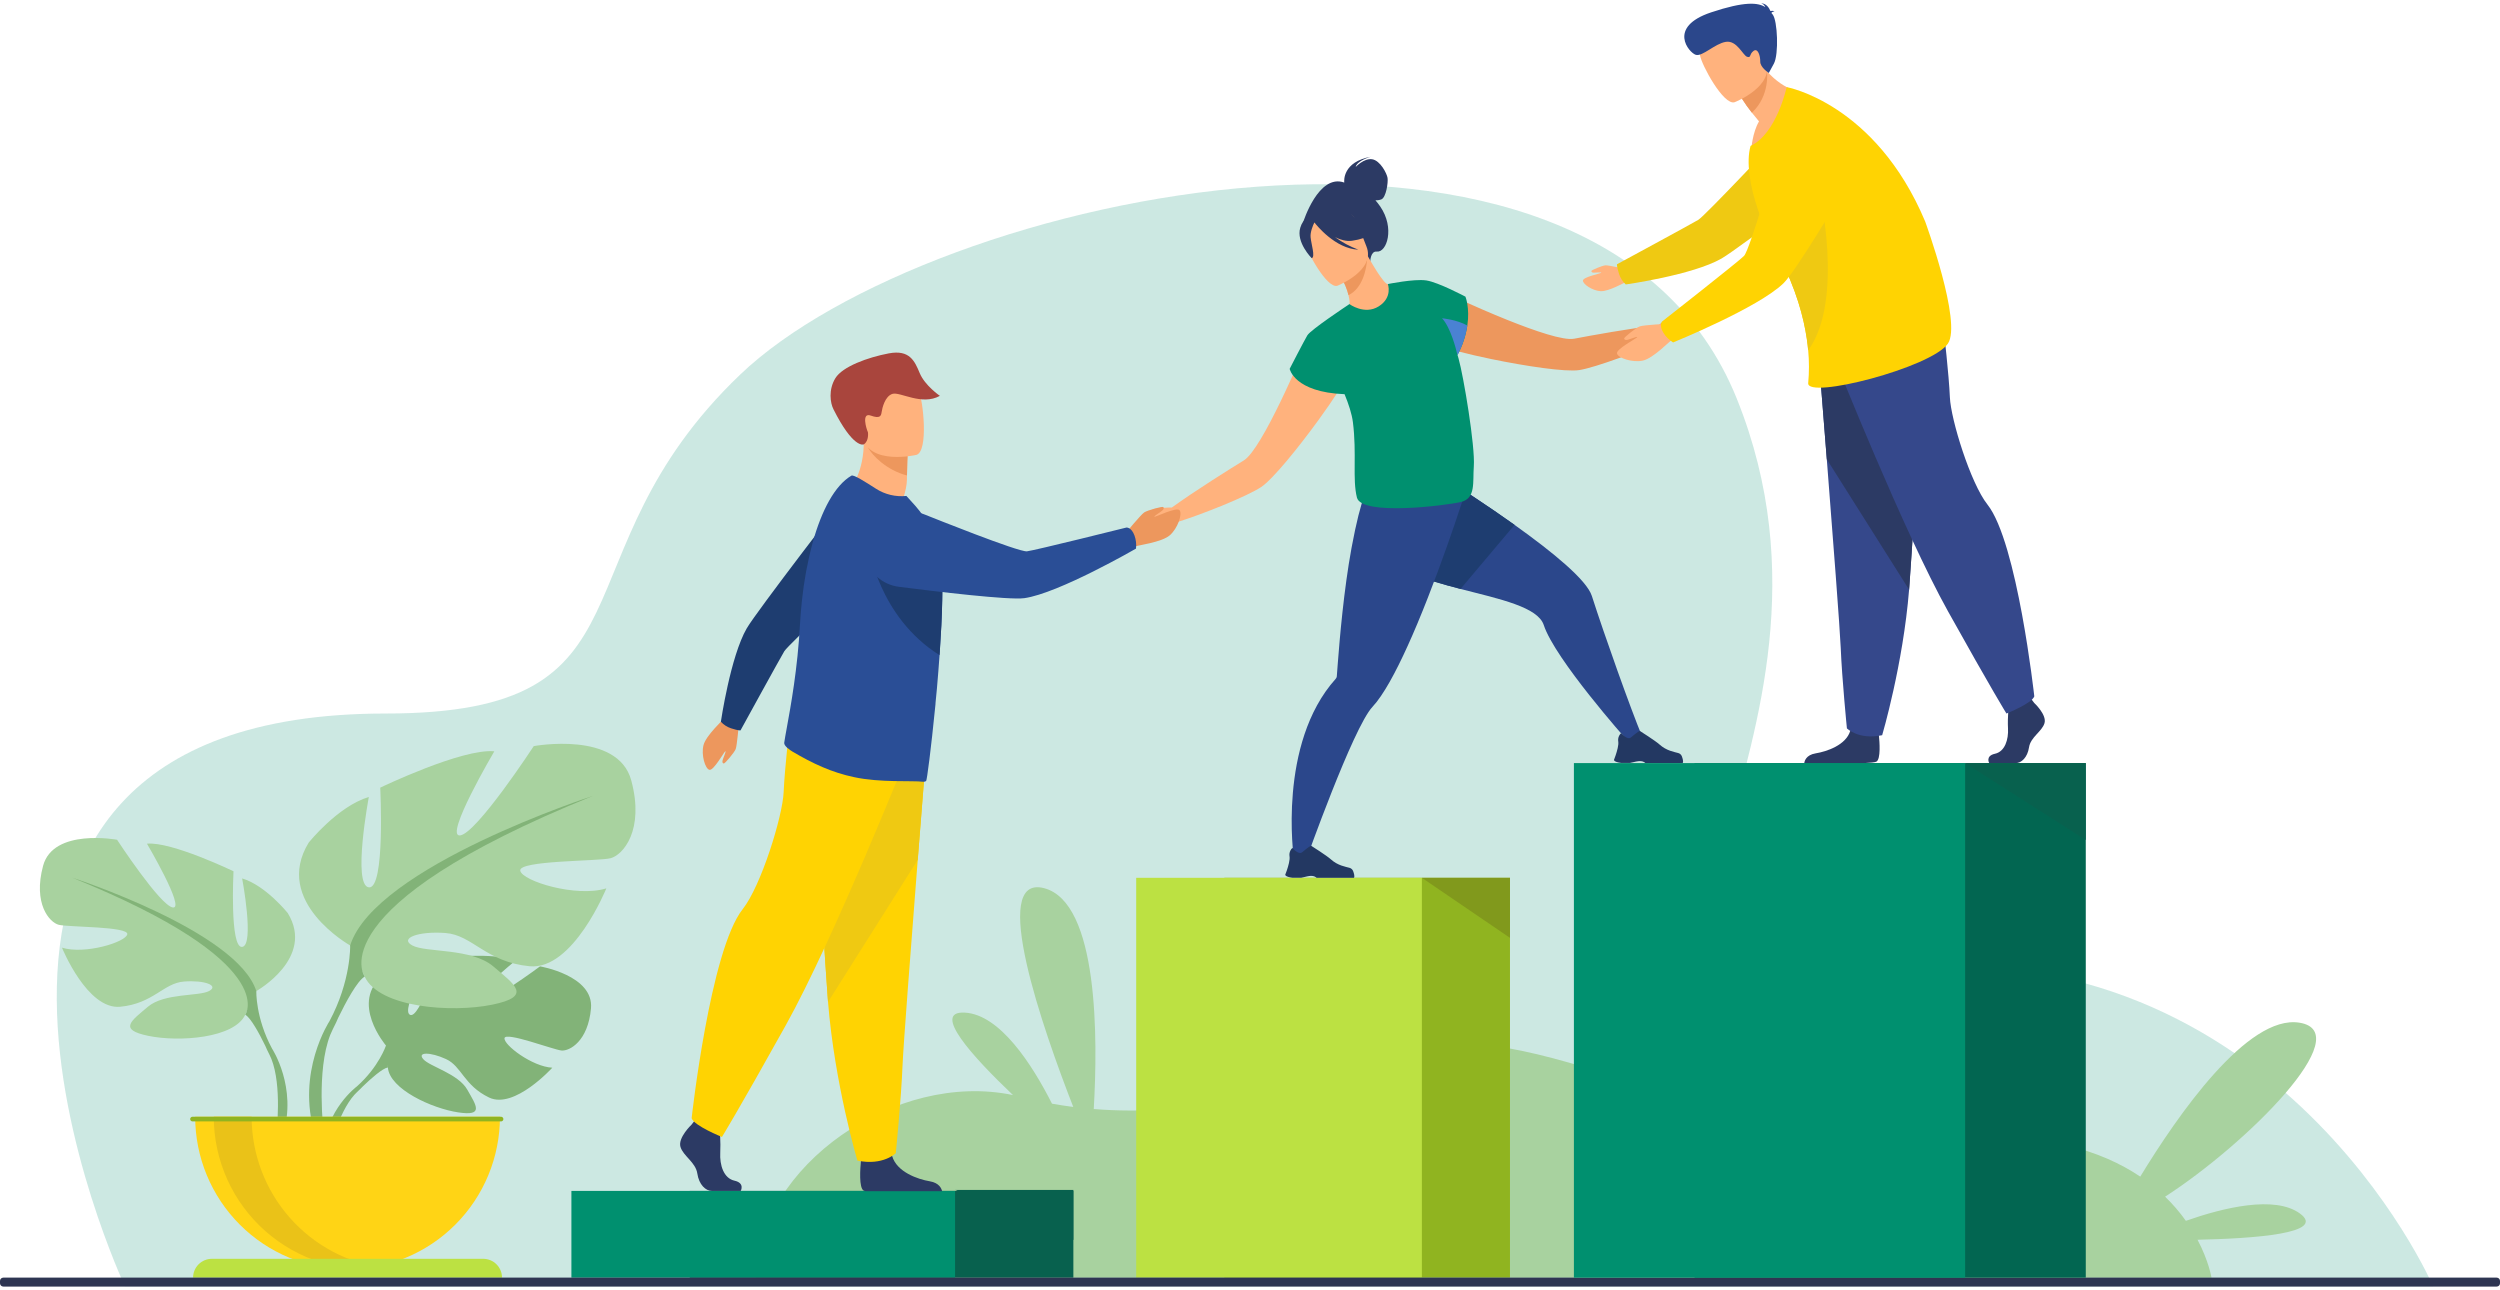 <svg width="376" height="194" viewBox="0 0 376 194" fill="none" xmlns="http://www.w3.org/2000/svg">
<g clip-path="url(#clip0_1724_992)">
<path opacity="0.2" d="M18.782 193.441C18.782 193.441 -21.609 107.314 57.997 107.314C100.057 107.314 82.73 83.683 111.326 56.335C139.922 28.988 239.93 7.138 261.209 59.948C282.488 112.757 229.891 152.853 280.721 145.974C341.804 137.709 365.934 193.44 365.934 193.44L18.782 193.441Z" fill="#008F6F"/>
<path d="M345.911 182.514C342.141 179.755 334.439 181.618 328.755 183.61C327.827 182.306 326.781 181.091 325.63 179.98C337.875 172.081 354.789 155.236 345.825 153.81C338.032 152.571 327.515 167.733 321.895 176.963C316.058 173.031 307.115 170.141 293.462 171.144C258.027 173.745 230.342 150.857 209.936 158.491C193.712 164.56 178.842 167.961 164.5 166.799C165.117 156.309 165.251 135.715 157.024 133.579C148.674 131.41 156.865 154.799 161.418 166.484C160.351 166.347 159.285 166.183 158.221 165.994C155.272 160.174 150.414 152.557 145.076 152.296C140.053 152.05 146.252 158.899 152.353 164.7C134.817 161.013 114.015 175.287 113.671 192.17H332.611C332.611 192.17 332.224 189.706 330.507 186.458C338.965 186.279 350.004 185.507 345.911 182.514Z" fill="#A8D29F"/>
<path d="M161.435 179.113H103.732V192.16H161.435V179.113Z" fill="#08614E"/>
<path d="M143.642 179.113H85.94V192.161H143.642V179.113Z" fill="#00906F"/>
<path d="M184.134 192.156H227.1V132.023H184.134V192.156Z" fill="#90B420"/>
<path d="M170.885 192.156H213.851V132.023H170.885V192.156Z" fill="#BCE142"/>
<path d="M213.851 132.023L227.099 141.052V132.023H213.851Z" fill="#81991C"/>
<path d="M81.22 145.343C81.22 145.343 73.185 151.326 71.618 150.963C70.05 150.599 77.49 144.505 77.49 144.505C74.691 143.157 65.988 144.003 65.988 144.003C65.988 144.003 63.091 153.362 61.66 152.624C60.23 151.886 64.65 144.469 64.65 144.469C61.532 144.279 57.707 146.592 57.707 146.592C52.472 150.731 58.051 157.249 58.051 157.249C58.051 157.249 56.977 160.47 53.671 163.401C53.671 163.401 48.956 166.898 48.621 173.146L49.478 173.222C49.478 173.222 50.837 167.403 53.305 164.652C53.402 164.552 53.541 164.408 53.714 164.235C54.115 163.862 54.396 163.582 54.587 163.377C55.815 162.194 57.513 160.689 58.331 160.543C58.301 160.408 58.289 160.269 58.296 160.131C58.307 160.262 58.319 160.398 58.331 160.543C58.617 163.833 64.993 166.713 68.919 167.304C72.845 167.895 71.634 166.28 70.279 163.885C68.925 161.49 64.645 160.415 63.668 159.307C62.691 158.198 64.711 158.201 67.077 159.282C69.443 160.364 69.766 163.25 73.561 165.069C77.356 166.889 83.066 160.583 83.066 160.583C80.041 160.43 75.723 157.141 75.879 156.135C76.034 155.129 83.21 157.87 84.436 157.995C85.662 158.119 88.454 156.598 88.885 151.652C89.317 146.707 81.22 145.343 81.22 145.343Z" fill="#82B378"/>
<path d="M38.547 149.058C38.547 149.058 47.421 144.081 43.279 137.327C43.279 137.327 39.967 133.178 36.42 132.113C36.42 132.113 38.314 142.184 36.42 142.414C34.527 142.645 35.119 131.039 35.119 131.039C35.119 131.039 25.77 126.537 22.102 126.89C22.102 126.89 27.901 136.724 26.007 136.487C24.114 136.249 17.606 126.298 17.606 126.298C17.606 126.298 8.021 124.519 6.483 130.208C4.944 135.896 7.43 138.739 8.85 139.094C10.27 139.449 19.381 139.331 19.145 140.516C18.909 141.7 12.755 143.596 9.323 142.53C9.323 142.53 13.109 151.89 18.079 151.416C23.048 150.943 24.587 147.862 27.665 147.625C30.742 147.387 32.989 148.217 31.451 149.047C29.914 149.877 24.706 149.319 22.221 151.433C19.736 153.548 17.724 154.853 22.34 155.8C26.955 156.747 35.237 156.156 36.893 152.601L38.547 149.058Z" fill="#A8D29F"/>
<path d="M40.913 157.707C38.428 153.086 38.547 149.059 38.547 149.059C35.703 140.052 10.856 131.999 10.856 131.999C42.452 144.795 36.889 152.615 36.889 152.615C37.746 153.113 39.018 155.484 39.904 157.304C40.03 157.613 40.23 158.042 40.527 158.624C40.647 158.886 40.743 159.102 40.813 159.252C42.439 163.327 41.577 170.366 41.577 170.366L42.562 170.628C44.745 163.534 40.913 157.707 40.913 157.707Z" fill="#82B378"/>
<path d="M52.665 142.196C52.665 142.196 40.967 135.636 46.426 126.733C46.426 126.733 50.793 121.266 55.472 119.865C55.472 119.865 52.978 133.141 55.472 133.457C57.967 133.773 57.187 118.463 57.187 118.463C57.187 118.463 69.51 112.529 74.346 112.997C74.346 112.997 66.701 125.96 69.202 125.648C71.702 125.336 80.277 112.215 80.277 112.215C80.277 112.215 92.912 109.873 94.939 117.366C96.967 124.858 93.692 128.611 91.82 129.079C89.948 129.547 77.938 129.392 78.246 130.955C78.555 132.517 86.676 135.015 91.193 133.609C91.193 133.609 86.202 145.948 79.651 145.323C73.1 144.698 71.071 140.638 67.016 140.326C62.961 140.014 59.996 141.105 62.023 142.2C64.051 143.294 70.915 142.558 74.191 145.347C77.468 148.137 80.118 149.854 74.034 151.103C67.95 152.352 57.031 151.572 54.849 146.887L52.665 142.196Z" fill="#A8D29F"/>
<path d="M89.165 119.704C89.165 119.704 56.408 130.325 52.665 142.195C52.665 142.195 52.822 147.505 49.546 153.597C49.546 153.597 44.493 161.278 47.374 170.622L48.674 170.273C48.674 170.273 47.538 160.995 49.681 155.623C49.77 155.425 49.896 155.14 50.054 154.794C50.446 154.027 50.71 153.462 50.876 153.054C52.043 150.657 53.726 147.531 54.849 146.875C54.849 146.878 47.518 136.577 89.165 119.704Z" fill="#82B378"/>
<path d="M52.278 190.903C55.287 190.903 58.267 190.31 61.047 189.157C63.827 188.004 66.353 186.314 68.481 184.183C70.609 182.052 72.297 179.523 73.448 176.739C74.6 173.955 75.193 170.971 75.193 167.958H29.355C29.355 170.972 29.948 173.956 31.1 176.74C32.252 179.525 33.941 182.055 36.069 184.185C38.198 186.316 40.725 188.006 43.506 189.159C46.287 190.312 49.268 190.904 52.278 190.903Z" fill="#FFD415"/>
<path d="M57.91 190.729C54.686 191.129 51.414 190.839 48.31 189.878C45.206 188.917 42.342 187.307 39.906 185.154C37.471 183.002 35.52 180.355 34.182 177.391C32.845 174.426 32.152 171.211 32.148 167.958H37.846C37.847 173.549 39.886 178.948 43.58 183.141C47.274 187.333 52.37 190.031 57.91 190.729Z" fill="#EAC218"/>
<path d="M72.677 189.325H31.865C31.116 189.326 30.397 189.624 29.867 190.155C29.337 190.686 29.039 191.406 29.039 192.157H75.503C75.503 191.406 75.205 190.686 74.675 190.155C74.145 189.624 73.426 189.326 72.677 189.325Z" fill="#BCE142"/>
<path d="M75.357 167.958H28.953C28.86 167.958 28.771 167.995 28.705 168.061C28.639 168.127 28.602 168.217 28.602 168.31C28.602 168.403 28.639 168.493 28.705 168.559C28.771 168.625 28.86 168.662 28.953 168.662H75.357C75.45 168.662 75.54 168.625 75.606 168.559C75.672 168.493 75.709 168.403 75.709 168.31C75.709 168.217 75.672 168.127 75.606 168.061C75.54 167.995 75.45 167.958 75.357 167.958Z" fill="#90B420"/>
<path d="M252.187 47.128C251.523 47.026 249.521 48.879 249.521 48.879C245.248 49.374 238.999 50.51 236.75 50.943C235.154 51.251 230.867 49.787 226.677 48.106C221.695 46.103 216.854 43.8 216.854 43.8C214.089 43.657 210.95 48.709 216.557 51.919C217.414 52.41 220.628 53.247 224.331 54.011C229.439 55.065 235.476 55.979 237.528 55.659C239.914 55.285 246.672 52.81 250.686 50.916H250.696L250.74 50.895C250.981 50.782 251.965 50.342 252.622 50.383C253.375 50.427 255.051 49.048 255.102 48.68C255.154 48.312 252.852 47.228 252.187 47.128Z" fill="#ED975D"/>
<path d="M246.969 110.748L244.616 111.227C244.616 111.227 233.847 99.112 232.185 94.014C231.297 91.296 225.613 90.111 219.669 88.578C214.498 87.24 209.133 85.626 206.571 82.479C201.063 75.717 210.029 67.408 210.029 67.408C210.029 67.408 219.563 73.082 227.788 78.943C233.536 83.039 238.647 87.227 239.415 89.633C241.286 95.482 245.25 106.607 246.969 110.748Z" fill="#2B478B"/>
<path d="M243.819 114.745H245.143C245.586 114.675 245.913 114.546 246.368 114.487C247.059 114.396 247.377 114.68 247.439 114.745L247.452 114.758H253.075C253.218 114.556 253.075 114.088 252.948 113.743C252.903 113.628 252.833 113.524 252.741 113.44C252.65 113.356 252.541 113.295 252.422 113.261C251.826 113.088 250.65 112.933 249.573 111.958C248.968 111.41 246.649 109.943 246.649 109.943H246.636C246.585 109.943 246.351 110.019 245.288 110.91C244.743 111.371 243.813 110.261 243.813 110.261C243.686 110.378 243.582 110.518 243.509 110.674C243.379 110.941 243.336 111.241 243.387 111.533C243.472 112.041 243.202 112.984 242.984 113.62C242.854 114.007 242.744 114.281 242.744 114.281C242.744 114.281 242.68 114.602 243.819 114.745Z" fill="#233862"/>
<path d="M227.788 78.939L219.669 88.573C214.498 87.236 209.133 85.622 206.571 82.474C201.063 75.713 210.029 67.403 210.029 67.403C210.029 67.403 219.563 73.077 227.788 78.939Z" fill="#1E3D70"/>
<path d="M220.411 73.913C220.411 73.913 219.756 75.979 218.696 79.088C217.349 83.019 215.343 88.616 213.166 93.808C212.688 94.953 212.201 96.07 211.71 97.149C209.9 101.143 208.048 104.568 206.424 106.305C203.492 109.433 196.366 129.544 196.366 129.544L194.59 129.052C194.59 129.052 192.114 111.883 200.877 102.108C200.976 102.009 201.038 101.881 201.054 101.743C201.172 100.296 201.589 93.82 202.497 87.255C202.72 85.645 202.973 84.031 203.256 82.484C203.275 82.384 203.293 82.287 203.312 82.189C204.645 75.036 205.922 71.854 207.571 70.255L219.698 73.71L220.411 73.913Z" fill="#2B478B"/>
<path d="M194.379 132.01H195.703C196.146 131.94 196.474 131.811 196.928 131.751C197.62 131.661 197.937 131.945 198 132.01L198.012 132.023H203.635C203.778 131.82 203.635 131.352 203.508 131.007C203.463 130.892 203.393 130.788 203.301 130.704C203.21 130.621 203.101 130.559 202.982 130.525C202.385 130.352 201.21 130.199 200.133 129.223C199.527 128.675 197.208 127.208 197.208 127.208H197.197C197.145 127.208 196.911 127.283 195.848 128.175C195.303 128.635 194.373 127.525 194.373 127.525C194.246 127.642 194.142 127.782 194.069 127.939C193.938 128.207 193.895 128.51 193.947 128.804C194.032 129.311 193.762 130.253 193.546 130.892C193.414 131.278 193.303 131.551 193.303 131.551C193.303 131.551 193.24 131.867 194.379 132.01Z" fill="#233862"/>
<path d="M196.979 50.551C196.979 50.551 194.95 55.52 192.612 60.357C190.644 64.425 188.458 68.398 187.072 69.246C185.117 70.441 179.734 73.813 176.24 76.329C176.24 76.329 173.515 76.308 173.097 76.83C172.678 77.352 171.697 79.702 171.982 79.939C172.268 80.177 174.434 80.067 174.96 79.526C175.42 79.055 176.442 78.716 176.696 78.637L176.743 78.621H176.755C180.998 77.314 187.656 74.59 189.671 73.258C191.407 72.113 195.253 67.366 198.321 63.144C200.546 60.083 202.36 57.297 202.663 56.357C204.646 50.201 198.928 48.59 196.979 50.551Z" fill="#FFB27D"/>
<path d="M207.59 31.062C207.366 30.735 207.123 30.422 206.864 30.122C207.168 30.138 207.472 30.093 207.758 29.988C208.473 29.693 208.796 27.43 208.689 26.757C208.581 26.085 207.593 24.145 206.372 23.952C205.152 23.759 203.892 25.113 203.892 25.113C204.118 24.135 206.178 23.57 206.178 23.57C201.927 24.355 202.145 27.194 202.177 27.457C198.287 26.068 196.002 33.406 196.002 33.406L206.082 39.355C206.082 39.355 206.108 37.734 207.07 37.838C208.569 38.003 209.817 34.313 207.59 31.062Z" fill="#2C3A64"/>
<path d="M208.233 46.459C205.919 47.551 202.85 45.979 202.866 45.962C203.065 45.764 202.995 45.169 202.813 44.388C202.632 43.577 202.202 42.468 201.409 41.146C201.244 40.86 201.079 40.582 200.88 40.287L201.144 40.189L205.638 38.386C205.638 38.386 206.365 39.692 207.125 40.883C207.77 41.875 208.447 42.77 208.744 42.735C208.761 42.724 211.733 44.773 208.233 46.459Z" fill="#FFB27D"/>
<path d="M205.638 38.834C205.522 40.438 204.978 43.334 202.813 44.392C202.632 43.581 202.202 42.472 201.409 41.15L205.638 38.834Z" fill="#ED975D"/>
<path d="M201.146 42.976C201.146 42.976 206.997 40.667 205.504 37.041C204.011 33.416 203.762 30.675 199.964 31.997C196.166 33.319 196.014 35.001 196.218 36.329C196.422 37.657 199.588 43.482 201.146 42.976Z" fill="#FFB27D"/>
<path d="M203.328 36.214C206.03 35.832 206.818 34.739 206.818 34.739C205.179 34.177 203.785 33.062 202.875 31.584C202.875 31.584 199.838 30.559 197.588 32.273C197.445 32.459 197.347 32.677 197.302 32.908C196.786 32.739 196.016 32.783 195.563 34.243C194.892 36.435 197.278 38.83 197.278 38.83C197.858 38.665 197.204 36.711 197.112 35.668C197.045 34.901 197.459 33.918 197.684 33.453C197.97 33.825 200.82 37.41 204.299 37.553C203.048 37.087 201.867 36.452 200.787 35.666C201.619 36.075 202.503 36.33 203.328 36.214Z" fill="#2C3A64"/>
<path d="M219.37 53.931C219.32 53.755 219.267 53.573 219.212 53.387C219.954 52.004 220.453 50.504 220.688 48.952C221.085 46.272 220.402 44.617 220.402 44.617C220.402 44.617 216.344 42.462 214.552 42.185L214.53 42.178L214.458 42.17C212.649 41.921 208.733 42.721 208.733 42.721C208.733 42.721 209.489 44.736 207.358 46.078C205.228 47.419 202.95 45.733 202.95 45.733C202.882 45.78 202.808 45.83 202.735 45.884C202.735 45.884 197.128 49.59 196.625 50.435C196.122 51.281 193.965 55.474 193.965 55.474C193.965 55.474 194.649 58.992 202.223 59.287C202.846 60.799 203.323 62.274 203.478 63.505C204.079 68.282 203.38 72.049 204.082 74.837C204.784 77.626 217.421 76.036 219.71 75.5C221.999 74.963 221.484 72.515 221.661 70.139C221.887 67.16 220.116 56.565 219.37 53.931Z" fill="#00906F"/>
<path d="M220.688 48.957C220.451 50.515 219.948 52.02 219.202 53.407C219.003 52.53 218.202 49.321 216.888 47.866C216.888 47.866 219.086 48.065 220.688 48.957Z" fill="#4A82D3"/>
<path d="M169.229 80.262C169.229 80.262 171.584 77.401 172.087 77.068C172.59 76.734 174.817 76.138 174.944 76.256C175.071 76.375 175.077 76.543 174.801 76.793C174.526 77.043 173.474 77.651 173.624 77.72C173.774 77.789 176.947 76.208 177.406 76.74C177.865 77.272 177.146 79.467 175.923 80.52C174.7 81.573 171.051 82.022 170.822 82.169C168.879 83.415 169.229 80.262 169.229 80.262Z" fill="#ED975D"/>
<path d="M127.775 73.666C127.775 73.666 131.158 77.683 135.465 76.002C135.465 76.002 136.392 73.759 136.405 72.103C136.405 71.9 136.405 71.703 136.405 71.515C136.428 69.655 136.49 68.607 136.49 68.607C136.295 68.525 129.905 65.898 129.911 66.116C130.024 71.155 127.775 73.666 127.775 73.666Z" fill="#FFB27D"/>
<path d="M130.555 67.318C131.171 68.462 133.286 70.698 136.413 71.515C136.436 69.655 136.499 68.607 136.499 68.607C136.316 68.559 130.372 66.98 130.555 67.318Z" fill="#ED975D"/>
<path d="M137.836 68.413C137.836 68.413 130.651 70.105 129.668 65.608C128.685 61.111 127.096 58.301 131.641 57.032C136.186 55.763 137.456 57.281 138.149 58.702C138.842 60.123 139.68 67.858 137.836 68.413Z" fill="#FFB27D"/>
<path d="M129.914 66.834C129.815 66.897 128.269 67.372 125.341 61.532C124.881 60.615 124.568 58.632 125.64 56.879C126.712 55.127 130.511 53.749 133.667 53.149C136.823 52.55 137.581 54.328 138.324 56.115C139.104 57.991 141.357 59.536 141.357 59.536C138.642 61.058 135.356 58.881 134.222 59.238C133.087 59.596 132.686 61.384 132.6 61.964C132.514 62.543 132.384 63.015 130.955 62.502C129.526 61.988 130.309 64.529 130.538 65.014C130.538 65.014 130.732 66.307 129.914 66.834Z" fill="#A9453D"/>
<path d="M111.405 179.113H107.054C106.142 179.113 105.128 178.186 104.875 176.49C104.622 174.795 102.746 173.867 102.34 172.485C101.935 171.102 104.014 169.141 104.014 169.141L104.361 168.687L104.722 168.215L108.168 169.038C108.168 169.038 108.254 169.871 108.311 170.932C108.349 171.698 108.369 172.583 108.326 173.364C108.224 175.224 108.836 177.21 110.457 177.571C112.079 177.931 111.405 179.113 111.405 179.113Z" fill="#2C3A64"/>
<path d="M141.691 179.154H130.159C130.075 179.141 129.993 179.117 129.915 179.081C129.145 178.684 129.386 175.648 129.478 174.706C129.496 174.532 129.509 174.43 129.509 174.43C129.509 174.43 133.564 171.087 134.122 173.648C134.14 173.726 134.16 173.805 134.182 173.882C134.886 176.277 138.039 177.366 139.851 177.669C141.24 177.904 141.6 178.738 141.691 179.154Z" fill="#2C3A64"/>
<path d="M139.368 112.377C139.368 112.377 138.752 120.071 138.028 129.319C137.043 141.884 135.86 157.316 135.742 160.239C135.54 165.315 134.729 173.436 134.729 173.436C134.729 173.436 132.803 175.366 128.949 174.552C128.949 174.552 125.52 162.963 124.536 150.695C124.52 150.493 124.504 150.292 124.49 150.089C123.577 137.603 122.158 111.317 122.158 111.317L139.368 112.377Z" fill="#FFD302"/>
<path d="M139.368 112.377C139.368 112.377 138.752 120.071 138.028 129.319L124.537 150.695C124.521 150.493 124.506 150.292 124.491 150.089C123.578 137.603 122.159 111.317 122.159 111.317L139.368 112.377Z" fill="#EFC912"/>
<path d="M136.555 113.291C136.555 113.291 125.454 141.155 118.154 154.25C110.855 167.345 108.581 170.999 108.581 170.999C108.581 170.999 104.401 169.326 104.021 168.182C104.021 168.182 106.811 142.902 111.699 136.74C114.461 133.258 117.7 122.808 117.859 119.153C118.017 115.497 118.846 108.267 118.846 108.267L136.555 113.291Z" fill="#FFD302"/>
<path d="M111.145 108.65C111.145 108.65 110.859 112.131 110.646 112.665C110.433 113.198 109.027 114.855 108.859 114.831C108.69 114.806 108.599 114.676 108.681 114.339C108.764 114.001 109.253 112.959 109.094 112.987C108.936 113.014 107.334 115.948 106.694 115.782C106.054 115.616 105.429 113.532 105.809 112.062C106.19 110.593 108.774 108.275 108.873 108.038C109.716 106.022 111.145 108.65 111.145 108.65Z" fill="#ED975D"/>
<path d="M109.947 109.537C111.176 109.932 111.376 109.843 111.376 109.843C111.376 109.843 117.356 98.942 117.962 97.943C118.567 96.944 130.659 85.718 130.659 85.718L127.552 74.115C127.552 74.115 113.797 91.94 112.311 94.502C109.859 98.73 108.419 108.55 108.419 108.55C108.836 109.004 109.362 109.344 109.947 109.537Z" fill="#1E3D70"/>
<path d="M141.711 90.269C141.669 92.651 141.53 95.329 141.343 98.05L141.308 98.534C141.19 100.219 141.06 101.909 140.913 103.555C140.853 104.216 140.789 104.868 140.723 105.511L140.713 105.597C140.713 105.837 140.678 106.098 140.653 106.335C140.045 112.504 139.41 117.38 139.292 117.455C139.155 117.551 138.986 117.594 138.819 117.575C137.203 117.372 132.381 117.739 128.435 116.879C125.104 116.176 122.235 114.842 119.196 113.044C118.793 112.805 117.873 112.172 117.949 111.7C118.022 111.181 118.157 110.43 118.33 109.486C118.929 106.204 119.962 100.558 120.315 93.951C120.383 92.721 120.483 91.505 120.613 90.31C120.917 87.373 121.455 84.465 122.224 81.614C123.577 76.734 125.566 72.997 128.06 71.535C128.386 71.353 130.141 72.471 131.751 73.505C133.108 74.375 134.72 74.758 136.323 74.591L137.664 76.076C139.288 77.966 141.017 80.483 141.488 84.058C141.524 84.323 141.554 84.603 141.58 84.902C141.715 86.688 141.759 88.479 141.711 90.269Z" fill="#2A4E96"/>
<path d="M141.711 90.269C141.668 92.651 141.53 95.329 141.343 98.05L141.308 98.534C132.078 92.749 130.657 82.162 130.657 82.162C135.197 82.361 138.801 83.407 141.586 84.902C141.719 86.688 141.761 88.479 141.711 90.269Z" fill="#1E3D70"/>
<path d="M170.631 80.549C170.155 79.261 169.415 79.342 169.415 79.342C169.415 79.342 155.689 82.767 154.458 82.919C153.226 83.071 139.68 77.626 139.68 77.626C139.68 77.626 134.347 75.229 131.85 77.417C129.679 79.318 129.581 81.726 130.088 83.749C130.388 84.927 131.036 85.987 131.946 86.79C132.857 87.594 133.989 88.104 135.193 88.254C140.72 88.96 151.746 90.286 154.053 89.964C159.197 89.249 170.854 82.51 170.854 82.51C170.931 81.848 170.855 81.177 170.631 80.549Z" fill="#2A4E96"/>
<path d="M305.958 105.736C305.958 105.736 307.864 107.506 307.493 108.763C307.121 110.021 305.399 110.858 305.166 112.396C304.934 113.934 304.005 114.771 303.166 114.771H299.177C299.177 114.771 298.56 113.689 300.048 113.363C301.537 113.037 302.097 111.231 302.004 109.554C301.912 107.878 302.147 105.643 302.147 105.643L305.309 104.897L305.958 105.736Z" fill="#2C3A64"/>
<path d="M282.194 114.56C282.001 114.658 281.321 114.725 280.388 114.769H271.362C271.394 114.502 271.604 113.543 273.077 113.304C274.744 113.034 277.632 112.062 278.275 109.928C278.297 109.859 278.315 109.789 278.33 109.719C278.842 107.437 282.563 110.416 282.563 110.416C282.563 110.416 282.574 110.507 282.59 110.663C282.68 111.502 282.9 114.208 282.194 114.56Z" fill="#2C3A64"/>
<path d="M273.521 53.531C273.521 53.531 274.085 60.59 274.75 69.076C275.653 80.601 276.739 94.761 276.846 97.442C277.032 102.1 277.776 109.55 277.776 109.55C277.776 109.55 279.542 111.32 283.078 110.574C283.078 110.574 286.222 99.939 287.128 88.685C287.142 88.5 287.156 88.314 287.169 88.13C288.006 76.674 289.312 52.553 289.312 52.553L273.521 53.531Z" fill="#35488B"/>
<path d="M273.521 53.531C273.521 53.531 274.085 60.59 274.75 69.076L287.128 88.686C287.142 88.502 287.156 88.316 287.169 88.131C288.006 76.676 289.312 52.554 289.312 52.554L273.521 53.531Z" fill="#2C3A64"/>
<path d="M276.102 54.37C276.102 54.37 286.286 79.935 292.983 91.948C299.68 103.962 301.772 107.315 301.772 107.315C301.772 107.315 305.609 105.779 305.958 104.731C305.958 104.731 303.398 81.537 298.913 75.883C296.378 72.688 293.402 63.101 293.262 59.748C293.122 56.394 292.354 49.76 292.354 49.76L276.102 54.37Z" fill="#35488B"/>
<path d="M244.688 40.504C244.688 40.504 241.926 39.871 241.46 39.904C240.994 39.937 239.37 40.619 239.348 40.748C239.327 40.877 239.402 40.989 239.684 41.007C239.965 41.026 240.89 40.907 240.827 41.02C240.764 41.133 238.104 41.655 238.075 42.193C238.046 42.731 239.504 43.728 240.738 43.794C241.973 43.86 244.396 42.426 244.605 42.408C246.372 42.255 244.688 40.504 244.688 40.504Z" fill="#FFB27D"/>
<path d="M243.506 41.206C243.109 39.943 243.202 39.742 243.202 39.742C243.202 39.742 254.401 33.679 255.425 33.064C256.45 32.449 268.029 20.119 268.029 20.119L279.888 23.387C279.888 23.387 261.545 37.377 258.916 38.884C254.572 41.373 244.512 42.782 244.512 42.782C244.047 42.352 243.7 41.809 243.506 41.206Z" fill="#EFC912"/>
<path d="M271.615 14.123C271.615 14.123 267.46 21.444 263.398 22.399C263.398 22.399 263.566 19.94 264.555 18.258C264.151 17.78 263.795 17.34 263.486 16.947C262.947 16.269 262.444 15.563 261.979 14.832L263.356 11.121L264.292 8.603C264.704 9.356 265.194 10.063 265.754 10.712C268.416 13.777 271.615 14.123 271.615 14.123Z" fill="#FFB27D"/>
<path d="M265.754 10.712C265.754 10.712 266.25 14.382 263.486 16.947C262.947 16.269 262.444 15.563 261.979 14.832L263.356 11.121C264.835 10.676 265.754 10.712 265.754 10.712Z" fill="#ED975D"/>
<path d="M260.885 15.373C260.885 15.373 267.094 12.95 265.527 9.101C263.959 5.253 263.707 2.348 259.669 3.733C255.631 5.118 255.471 6.899 255.681 8.312C255.891 9.724 259.229 15.904 260.885 15.373Z" fill="#FFB27D"/>
<path d="M292.957 51.691C290.453 55.297 271.726 60.115 271.954 57.619C272.104 55.982 272.104 54.334 271.954 52.697C271.907 52.162 271.841 51.595 271.755 50.996C271.279 47.717 270.149 43.499 267.629 38.619C267.438 38.253 267.241 37.884 267.039 37.512C266.012 35.641 265.143 33.687 264.442 31.671C263.145 27.916 262.622 24.324 263.276 21.976C263.276 21.965 263.276 21.953 263.286 21.943C267.201 20.131 268.716 13.102 268.716 13.102C268.716 13.102 282.07 15.502 289.551 33.326C289.545 33.326 295.136 48.554 292.957 51.691Z" fill="#FFD302"/>
<path d="M271.945 52.697C271.898 52.162 271.832 51.595 271.746 50.996C271.271 47.717 270.14 43.499 267.62 38.619C268.049 35.992 268.65 33.808 269.306 32.825C271.969 28.828 273.521 28.202 273.521 28.202C273.521 28.202 277.515 45.07 271.945 52.697Z" fill="#EFC912"/>
<path d="M250.894 48.684C250.894 48.684 247.199 48.877 246.626 49.085C246.054 49.292 244.256 50.728 244.276 50.902C244.296 51.075 244.43 51.188 244.79 51.106C245.151 51.025 246.269 50.548 246.235 50.71C246.201 50.872 243.043 52.484 243.197 53.168C243.352 53.852 245.542 54.584 247.114 54.227C248.685 53.869 251.22 51.201 251.474 51.103C253.633 50.278 250.894 48.684 250.894 48.684Z" fill="#FFB27D"/>
<path d="M250.197 50.086C249.457 48.889 249.991 48.344 249.991 48.344C249.991 48.344 261.403 39.396 262.298 38.492C263.192 37.588 267.336 23.195 267.336 23.195C267.336 23.195 268.765 17.371 272.102 16.728C275.004 16.17 277.01 17.608 278.323 19.294C279.084 20.278 279.531 21.47 279.606 22.713C279.681 23.956 279.38 25.193 278.742 26.262C275.829 31.18 269.95 40.938 268.234 42.605C264.414 46.316 251.632 51.503 251.632 51.503C251.051 51.147 250.56 50.662 250.197 50.086Z" fill="#FFD302"/>
<path d="M266.417 1.949C266.46 1.863 266.587 1.772 266.894 1.677C266.691 1.618 266.477 1.611 266.27 1.655C266.095 1.225 265.671 0.503 264.877 0.497C265.017 0.54 265.146 0.613 265.254 0.712C265.362 0.811 265.446 0.933 265.501 1.069C264.412 0.377 262.393 0.177 257.357 1.858C250.714 4.072 254.033 7.934 255.039 8.243C256.045 8.552 257.897 6.566 259.566 6.294C261.235 6.022 262.138 8.349 262.769 8.542C263.401 8.735 263.044 8.206 263.709 7.675C264.375 7.144 264.757 8.39 264.742 9.267C264.728 10.144 266.028 10.973 266.028 10.973L266.79 9.575C267.55 8.177 267.343 3.104 266.616 2.19C266.546 2.117 266.483 2.035 266.417 1.949Z" fill="#2B478B"/>
<path d="M375.506 192.156H0.494C0.221 192.156 0 192.378 0 192.652V193.005C0 193.278 0.221 193.5 0.494 193.5H375.506C375.779 193.5 376 193.278 376 193.005V192.652C376 192.378 375.779 192.156 375.506 192.156Z" fill="#2E3552"/>
<path d="M161.435 178.966V186.492L143.642 178.966H161.435Z" fill="#08614E"/>
<path d="M313.701 114.769H254.859V192.156H313.701V114.769Z" fill="#026651"/>
<path d="M295.558 114.769H236.715V192.156H295.558V114.769Z" fill="#00906F"/>
<path d="M313.701 114.769V126.342L295.558 114.769H313.701Z" fill="#08614E"/>
</g>
<defs>
<clipPath id="clip0_1724_992">
<rect width="376" height="193" fill="white" transform="translate(0 0.5)"/>
</clipPath>
</defs>
</svg>
